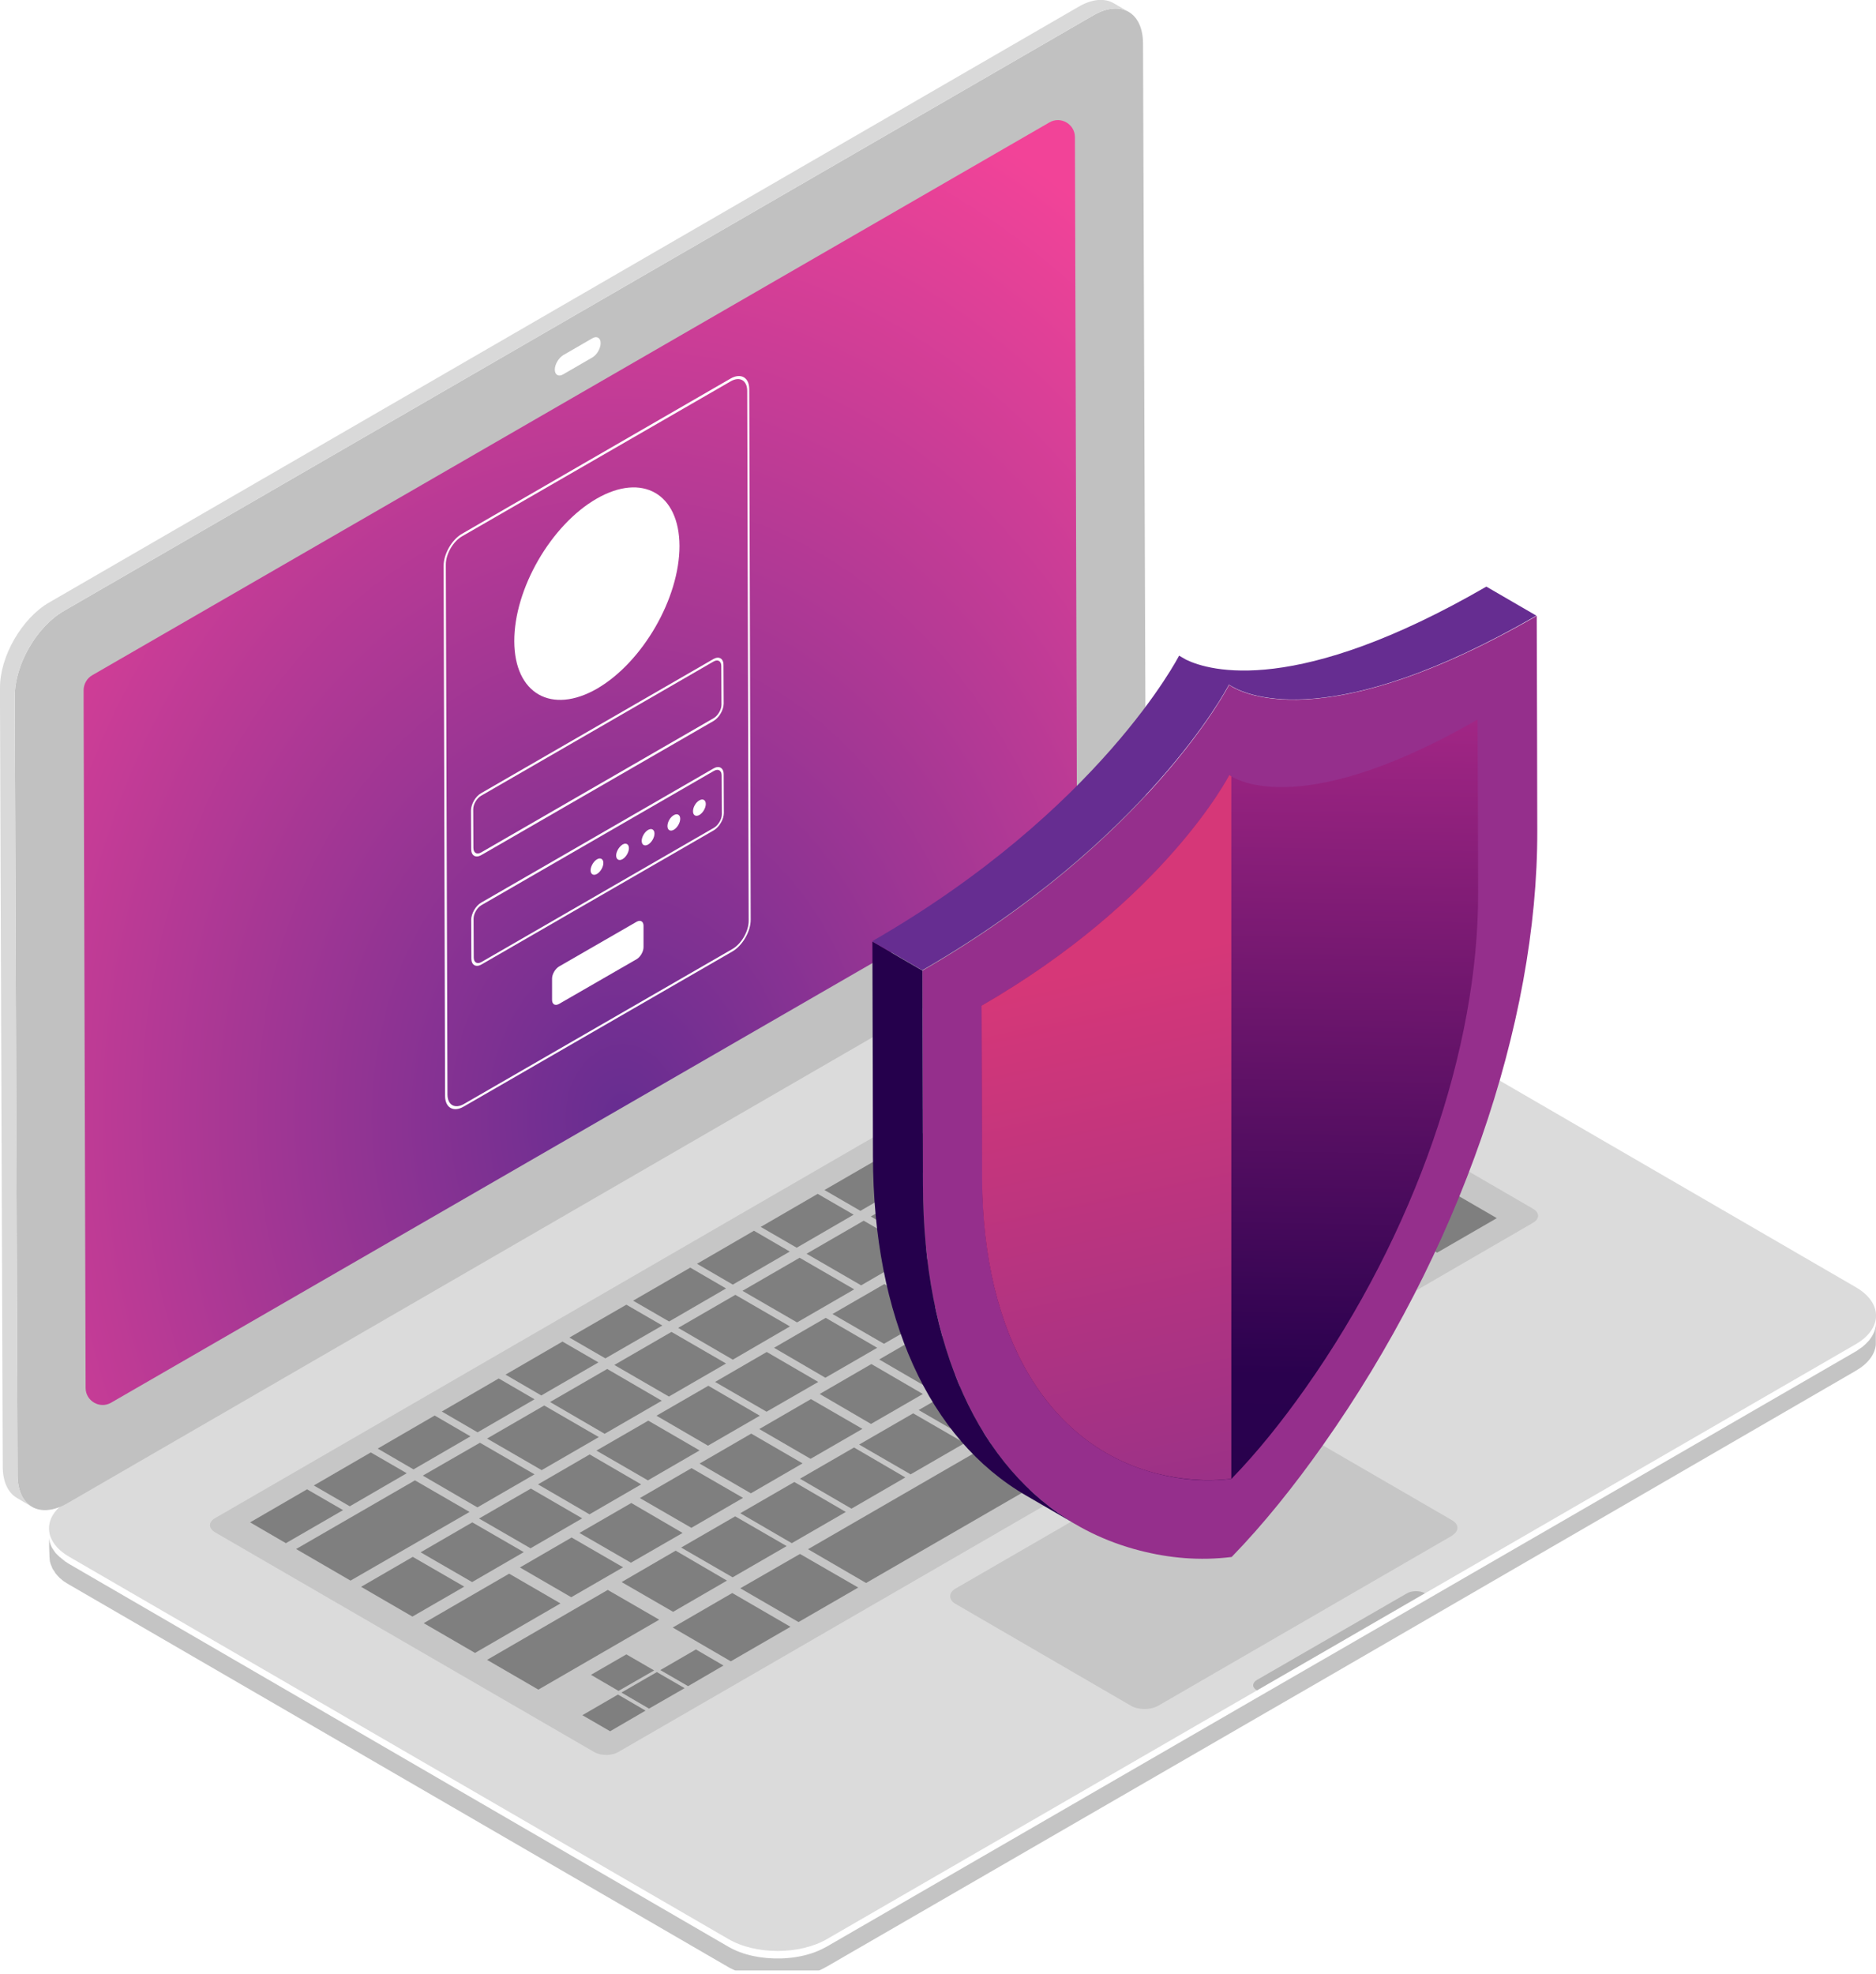 <svg width="499" height="525" viewBox="0 0 499 525" fill="none" xmlns="http://www.w3.org/2000/svg">
<g clip-path="url(#clip0)">
<path d="M18.501 398.821L292.038 240.614C299.322 236.438 311.074 236.389 318.309 240.614L493.61 342.298C500.845 346.474 500.797 353.321 493.561 357.497L352.544 439.029L352.107 439.272L334.285 449.566L219.976 515.656C212.692 519.881 200.989 519.881 193.753 515.656L18.453 414.021C11.217 409.844 11.217 402.998 18.501 398.821Z" fill="#DBDBDB"/>
<path d="M57.203 403.726L96.828 380.806L253.531 290.145L300.488 262.951C302.285 261.931 305.15 261.931 306.898 262.951L407.805 321.466C409.553 322.485 409.553 324.136 407.805 325.156L373.279 345.163L202.252 444.079L164.423 465.931C162.675 466.951 159.81 466.951 158.062 465.931L57.155 407.465C55.407 406.397 55.407 404.746 57.203 403.726Z" fill="#C6C6C6"/>
<path d="M254.21 422.421L332.003 377.455L332.343 377.261C334.334 376.095 337.587 376.095 339.53 377.212L386.196 404.26C387.167 404.843 387.701 405.571 387.653 406.348C387.653 407.125 387.118 407.854 385.807 408.63L308.015 453.645C306.024 454.762 302.819 454.762 300.876 453.645L254.21 426.549C253.239 426.015 252.705 425.238 252.754 424.461C252.705 423.733 253.239 423.004 254.21 422.421Z" fill="#C6C6C6"/>
<path d="M279.801 292.524L270.284 286.988L285.434 278.199L295.001 283.735L279.801 292.524Z" fill="#7F7F7F"/>
<path d="M312.094 293.787L296.894 302.576L282.375 294.175L297.574 285.386L312.094 293.787Z" fill="#7F7F7F"/>
<path d="M295.437 322.485L281.695 330.449L268.001 322.534L281.744 314.57L295.437 322.485Z" fill="#7F7F7F"/>
<path d="M177.972 351.427L168.405 345.891L183.604 337.102L193.122 342.638L177.972 351.427Z" fill="#7F7F7F"/>
<path d="M217.645 367.5L203.902 375.415L190.208 367.5L203.951 359.536L217.645 367.5Z" fill="#7F7F7F"/>
<path d="M127.032 380.903L117.515 375.367L132.665 366.578L142.183 372.113L127.032 380.903Z" fill="#7F7F7F"/>
<path d="M109.988 390.76L100.47 385.225L115.621 376.435L125.138 381.971L109.988 390.76Z" fill="#7F7F7F"/>
<path d="M154.129 407.659L167.92 399.695L181.565 407.659L167.823 415.574L154.129 407.659Z" fill="#7F7F7F"/>
<path d="M248.869 349.436L235.126 357.351L221.432 349.436L235.223 341.472L248.869 349.436Z" fill="#7F7F7F"/>
<path d="M309.666 357.206L325.156 366.189L230.368 420.965L214.926 411.981L309.666 357.206Z" fill="#7F7F7F"/>
<path d="M262.854 302.333L253.336 296.797L268.487 288.008L278.005 293.544L262.854 302.333Z" fill="#7F7F7F"/>
<path d="M211.915 331.809L202.348 326.273L217.499 317.484L227.065 323.019L211.915 331.809Z" fill="#7F7F7F"/>
<path d="M382.651 314.959L398.141 323.942L382.262 333.12L366.772 324.137L382.651 314.959Z" fill="#7F7F7F"/>
<path d="M324.768 328.458L365.461 304.955L379.154 312.871L338.461 336.422L324.768 328.458Z" fill="#7F7F7F"/>
<path d="M279.85 331.518L266.107 339.481L252.414 331.518L266.156 323.554L279.85 331.518Z" fill="#7F7F7F"/>
<path d="M295.146 341.958L281.452 333.994L295.243 326.03L308.889 333.994L295.146 341.958Z" fill="#7F7F7F"/>
<path d="M264.262 340.501L250.52 348.465L236.826 340.549L250.617 332.586L264.262 340.501Z" fill="#7F7F7F"/>
<path d="M265.622 343.172L279.364 335.208L293.058 343.172L279.316 351.136L265.622 343.172Z" fill="#7F7F7F"/>
<path d="M227.211 342.88L212.012 351.67L197.492 343.269L212.692 334.479L227.211 342.88Z" fill="#7F7F7F"/>
<path d="M291.844 347.542L306.169 339.239L319.863 347.154L305.49 355.457L291.844 347.542Z" fill="#7F7F7F"/>
<path d="M276.062 356.623L290.436 348.319L304.13 356.283L289.756 364.587L276.062 356.623Z" fill="#7F7F7F"/>
<path d="M233.864 361.527L247.606 353.563L261.3 361.527L247.558 369.491L233.864 361.527Z" fill="#7F7F7F"/>
<path d="M193.122 362.596L177.923 371.385L163.404 362.984L178.603 354.195L193.122 362.596Z" fill="#7F7F7F"/>
<path d="M158.645 385.759L172.436 377.795L186.081 385.71L172.339 393.674L158.645 385.759Z" fill="#7F7F7F"/>
<path d="M170.542 394.742L156.799 402.706L143.105 394.742L156.848 386.779L170.542 394.742Z" fill="#7F7F7F"/>
<path d="M170.202 398.384L183.944 390.42L197.638 398.336L183.896 406.299L170.202 398.384Z" fill="#7F7F7F"/>
<path d="M111.882 412.807L125.624 404.843L139.318 412.758L125.575 420.722L111.882 412.807Z" fill="#7F7F7F"/>
<path d="M165.346 420.722L179.72 412.37L193.365 420.333L179.04 428.637L165.346 420.722Z" fill="#7F7F7F"/>
<path d="M212.789 413.244L228.279 422.179L212.4 431.356L196.91 422.373L212.789 413.244Z" fill="#7F7F7F"/>
<path d="M149.079 426.403L126.353 439.563L112.707 431.648L135.433 418.488L149.079 426.403Z" fill="#7F7F7F"/>
<path d="M194.773 423.635L210.264 432.619L194.385 441.797L178.943 432.813L194.773 423.635Z" fill="#7F7F7F"/>
<path d="M157.188 445.39L166.609 439.951L173.99 444.225L164.52 449.663L157.188 445.39Z" fill="#7F7F7F"/>
<path d="M174.718 444.662L182.099 448.935L172.63 454.374L165.297 450.101L174.718 444.662Z" fill="#7F7F7F"/>
<path d="M287.231 277.179L302.382 268.39L311.948 273.926L296.797 282.715L287.231 277.179Z" fill="#7F7F7F"/>
<path d="M299.468 284.269L314.667 275.479L329.187 283.88L313.987 292.67L299.468 284.269Z" fill="#7F7F7F"/>
<path d="M300.973 303.45L331.955 285.531L345.648 293.447L314.667 311.365L300.973 303.45Z" fill="#7F7F7F"/>
<path d="M245.907 312.142L236.34 306.606L251.54 297.817L261.057 303.353L245.907 312.142Z" fill="#7F7F7F"/>
<path d="M295.195 303.547L279.995 312.336L265.476 303.936L280.675 295.146L295.195 303.547Z" fill="#7F7F7F"/>
<path d="M297.234 321.466L283.589 313.502L297.283 305.538L310.977 313.502L297.234 321.466Z" fill="#7F7F7F"/>
<path d="M228.862 322L219.296 316.464L234.495 307.675L244.013 313.211L228.862 322Z" fill="#7F7F7F"/>
<path d="M278.053 313.453L262.902 322.243L248.383 313.842L263.582 305.052L278.053 313.453Z" fill="#7F7F7F"/>
<path d="M313.987 315.201L348.61 295.195L362.304 303.11L327.633 323.165L313.987 315.201Z" fill="#7F7F7F"/>
<path d="M261.3 323.165L246.101 331.955L231.63 323.505L246.781 314.764L261.3 323.165Z" fill="#7F7F7F"/>
<path d="M324.816 324.816L311.025 332.78L297.38 324.816L311.122 316.853L324.816 324.816Z" fill="#7F7F7F"/>
<path d="M194.919 341.618L185.401 336.082L200.552 327.293L210.069 332.829L194.919 341.618Z" fill="#7F7F7F"/>
<path d="M244.207 333.023L229.056 341.812L214.537 333.411L229.736 324.622L244.207 333.023Z" fill="#7F7F7F"/>
<path d="M364.489 325.496L379.98 334.48L364.101 343.657L348.61 334.674L364.489 325.496Z" fill="#7F7F7F"/>
<path d="M321.368 346.28L307.675 338.364L322.048 330.061L335.742 337.976L321.368 346.28Z" fill="#7F7F7F"/>
<path d="M346.231 336.033L361.673 345.017L345.843 354.195L330.352 345.211L346.231 336.033Z" fill="#7F7F7F"/>
<path d="M249.743 352.35L263.534 344.386L277.179 352.35L263.437 360.313L249.743 352.35Z" fill="#7F7F7F"/>
<path d="M161.024 361.236L151.458 355.7L166.608 346.959L176.175 352.495L161.024 361.236Z" fill="#7F7F7F"/>
<path d="M210.118 352.738L194.919 361.576L180.399 353.126L195.599 344.337L210.118 352.738Z" fill="#7F7F7F"/>
<path d="M328.021 346.571L343.512 355.555L327.681 364.732L312.191 355.749L328.021 346.571Z" fill="#7F7F7F"/>
<path d="M233.33 358.42L219.539 366.383L205.893 358.42L219.636 350.456L233.33 358.42Z" fill="#7F7F7F"/>
<path d="M143.98 371.094L134.462 365.558L149.613 356.769L159.179 362.304L143.98 371.094Z" fill="#7F7F7F"/>
<path d="M260.086 365.898L274.46 357.594L288.154 365.509L273.78 373.813L260.086 365.898Z" fill="#7F7F7F"/>
<path d="M218.033 370.705L231.776 362.741L245.469 370.705L231.678 378.669L218.033 370.705Z" fill="#7F7F7F"/>
<path d="M176.029 372.502L160.83 381.291L146.311 372.842L161.51 364.052L176.029 372.502Z" fill="#7F7F7F"/>
<path d="M244.353 374.979L258.726 366.675L272.42 374.59L258.046 382.894L244.353 374.979Z" fill="#7F7F7F"/>
<path d="M202.106 376.484L188.315 384.448L174.621 376.484L188.412 368.52L202.106 376.484Z" fill="#7F7F7F"/>
<path d="M201.96 380.029L215.702 372.065L229.396 379.98L215.605 387.944L201.96 380.029Z" fill="#7F7F7F"/>
<path d="M144.757 373.764L159.276 382.165L144.077 390.955L129.557 382.554L144.757 373.764Z" fill="#7F7F7F"/>
<path d="M228.522 384.156L242.896 375.853L256.59 383.768L242.216 392.072L228.522 384.156Z" fill="#7F7F7F"/>
<path d="M186.081 389.206L199.823 381.243L213.469 389.158L199.726 397.122L186.081 389.206Z" fill="#7F7F7F"/>
<path d="M93.04 400.57L83.474 395.034L98.625 386.244L108.191 391.78L93.04 400.57Z" fill="#7F7F7F"/>
<path d="M127.664 383.671L142.183 392.072L126.984 400.861L112.464 392.411L127.664 383.671Z" fill="#7F7F7F"/>
<path d="M212.789 393.237L227.162 384.933L240.808 392.897L226.483 401.201L212.789 393.237Z" fill="#7F7F7F"/>
<path d="M81.677 396.053L91.244 401.589L76.045 410.378L66.527 404.843L81.677 396.053Z" fill="#7F7F7F"/>
<path d="M196.91 402.415L211.283 394.111L224.977 402.075L210.604 410.378L196.91 402.415Z" fill="#7F7F7F"/>
<path d="M127.421 403.823L141.212 395.859L154.857 403.774L141.115 411.738L127.421 403.823Z" fill="#7F7F7F"/>
<path d="M181.177 411.544L195.55 403.24L209.244 411.155L194.87 419.459L181.177 411.544Z" fill="#7F7F7F"/>
<path d="M124.896 402.075L93.235 420.333L78.764 411.932L110.376 393.674L124.896 402.075Z" fill="#7F7F7F"/>
<path d="M138.298 416.837L152.041 408.873L165.734 416.789L151.943 424.752L138.298 416.837Z" fill="#7F7F7F"/>
<path d="M123.488 421.936L109.697 429.9L96.051 421.984L109.794 414.021L123.488 421.936Z" fill="#7F7F7F"/>
<path d="M185.11 438.64L192.442 442.914L183.022 448.401L175.641 444.128L185.11 438.64Z" fill="#7F7F7F"/>
<path d="M175.349 430.725L143.203 449.323L129.557 441.408L161.655 422.81L175.349 430.725Z" fill="#7F7F7F"/>
<path d="M171.707 454.908L162.287 460.395L154.906 456.122L164.375 450.635L171.707 454.908Z" fill="#7F7F7F"/>
<path d="M3.933 185.158C3.885 176.806 9.761 166.608 17.044 162.432L290.824 4.079C298.108 -0.146 304.033 3.253 304.033 11.606L304.761 214.051C304.761 214.294 304.761 214.537 304.761 214.78V218.664C304.761 227.017 298.934 237.214 291.65 241.39L17.87 399.792C10.586 403.968 4.662 400.618 4.662 392.266L3.933 189.82C3.933 189.577 3.933 189.286 3.933 189.043V185.158Z" fill="#C1C1C1"/>
<path d="M24.523 179.574L279.17 32.535C282.132 30.836 285.871 32.972 285.92 36.42L286.454 218.373V222.112C286.454 223.715 285.58 225.22 284.22 225.997L29.524 373.036C26.562 374.736 22.823 372.599 22.775 369.151L22.241 187.198V183.459C22.289 181.856 23.163 180.351 24.523 179.574Z" fill="url(#paint0_radial)"/>
<path d="M149.807 94.449L157.528 89.981C158.742 89.253 159.761 89.836 159.761 91.244C159.761 92.652 158.79 94.352 157.528 95.08L149.807 99.548C148.593 100.276 147.573 99.693 147.573 98.285C147.573 96.925 148.593 95.177 149.807 94.449Z" fill="white"/>
<path d="M5.4694e-05 182.925C-0.049 174.572 5.827 164.375 13.111 160.199L286.891 1.797C290.533 -0.34 293.884 -0.534 296.263 0.874C297.38 1.505 298.497 2.185 299.614 2.816V2.865C297.283 1.797 294.175 2.137 290.824 4.079L17.044 162.432C9.761 166.609 3.885 176.806 3.933 185.158V189.043C3.933 189.286 3.933 189.577 3.933 189.82L4.662 392.266C4.662 396.636 6.313 399.647 8.935 400.909H8.886C7.43 400.084 6.021 399.258 4.565 398.384C2.185 397.025 0.728 394.111 0.728 389.983L5.4694e-05 187.538C5.4694e-05 187.295 5.4694e-05 187.004 5.4694e-05 186.761V182.925Z" fill="#D9D9D9"/>
<path d="M374.201 423.732L334.334 446.75C333.023 447.527 332.974 448.741 334.334 449.518L352.155 439.223L379.009 423.684C377.649 422.956 375.513 422.956 374.201 423.732Z" fill="#B5B5B5"/>
<g filter="url(#filter0_d)">
<path d="M13.062 407.028C13.111 407.805 13.354 408.582 13.694 409.31C13.694 409.359 13.742 409.359 13.742 409.407C13.791 409.504 13.839 409.65 13.937 409.747C13.985 409.796 13.985 409.844 14.034 409.893C14.082 409.99 14.179 410.087 14.228 410.184C14.277 410.233 14.277 410.281 14.325 410.33C14.374 410.427 14.471 410.524 14.519 410.621C14.568 410.67 14.616 410.767 14.665 410.815C14.713 410.913 14.811 411.01 14.859 411.058C14.908 411.107 14.956 411.204 15.053 411.253C15.102 411.35 15.199 411.398 15.296 411.495C15.345 411.544 15.442 411.641 15.491 411.69C15.588 411.787 15.636 411.835 15.733 411.932C15.83 412.029 15.879 412.078 15.976 412.127C16.073 412.175 16.122 412.272 16.219 412.321C16.316 412.418 16.413 412.466 16.51 412.564C16.607 412.612 16.656 412.709 16.753 412.758C16.85 412.855 16.947 412.904 17.044 413.001C17.142 413.049 17.19 413.098 17.287 413.195C17.433 413.292 17.53 413.389 17.676 413.438C17.724 413.486 17.821 413.535 17.87 413.583C18.064 413.729 18.258 413.826 18.501 413.972L193.753 515.705C197.59 517.938 202.688 518.958 207.739 518.812H207.787C208.37 518.812 208.904 518.764 209.438 518.715C209.778 518.667 210.118 518.667 210.458 518.618C210.992 518.57 211.575 518.472 212.109 518.375C212.74 518.278 213.371 518.132 214.003 517.987C215.314 517.647 216.576 517.258 217.79 516.724C218.519 516.384 219.247 516.044 219.927 515.656L334.285 449.518L352.107 439.223L352.544 438.98L493.513 357.448C493.804 357.303 494.095 357.108 494.338 356.914C494.387 356.866 494.484 356.817 494.532 356.768C494.727 356.623 494.969 356.477 495.164 356.331C495.212 356.283 495.261 356.283 495.309 356.234C495.552 356.04 495.746 355.846 495.989 355.652C496.038 355.603 496.086 355.554 496.135 355.506C496.329 355.36 496.475 355.166 496.621 355.02C496.669 354.972 496.718 354.923 496.766 354.875C496.96 354.68 497.106 354.486 497.3 354.292C497.3 354.243 497.349 354.243 497.349 354.195C497.495 354.001 497.64 353.806 497.737 353.661C497.786 353.612 497.786 353.564 497.834 353.515C498.126 353.078 498.32 352.641 498.514 352.204C498.514 352.155 498.563 352.107 498.563 352.058C498.66 351.864 498.709 351.67 498.757 351.427V351.378C498.806 351.136 498.854 350.941 498.903 350.698C498.903 350.65 498.903 350.65 498.903 350.601C498.951 350.407 498.951 350.164 498.951 349.97C498.951 349.922 498.951 349.922 498.951 349.873C498.951 349.824 498.951 349.776 498.951 349.727V355.603C498.709 358.177 496.912 360.653 493.513 362.596L352.155 444.516L334.334 454.811L219.976 520.949C219.539 521.192 219.102 521.435 218.616 521.677C218.422 521.775 218.276 521.823 218.082 521.92C217.79 522.017 217.548 522.163 217.256 522.26C217.208 522.26 217.208 522.26 217.159 522.309C216.528 522.551 215.848 522.794 215.168 522.988C215.12 522.988 215.071 523.037 214.974 523.037C214.828 523.086 214.634 523.134 214.488 523.134C214.1 523.231 213.76 523.328 213.371 523.426C213.274 523.426 213.177 523.474 213.032 523.523C212.886 523.571 212.74 523.571 212.595 523.62C212.255 523.668 211.963 523.717 211.623 523.814C211.478 523.814 211.332 523.863 211.235 523.863C211.089 523.863 210.943 523.911 210.798 523.911C210.506 523.96 210.167 524.008 209.875 524.008C209.73 524.008 209.584 524.057 209.438 524.057C209.292 524.057 209.195 524.057 209.05 524.057C208.71 524.057 208.418 524.105 208.078 524.105C207.933 524.105 207.787 524.105 207.593 524.154C207.496 524.154 207.35 524.154 207.253 524.154C206.913 524.154 206.525 524.154 206.185 524.154C206.039 524.154 205.845 524.154 205.699 524.154C205.602 524.154 205.505 524.154 205.456 524.154C205.019 524.154 204.534 524.105 204.097 524.057C203.951 524.057 203.805 524.057 203.66 524.008C203.611 524.008 203.562 524.008 203.514 524.008C202.785 523.911 202.106 523.863 201.377 523.717C201.329 523.717 201.28 523.717 201.28 523.717C201.086 523.668 200.892 523.62 200.649 523.571C200.309 523.523 199.969 523.426 199.629 523.377C199.386 523.328 199.143 523.231 198.901 523.183C198.561 523.086 198.221 522.989 197.929 522.891C197.881 522.891 197.784 522.843 197.735 522.843C197.638 522.794 197.541 522.746 197.444 522.746C196.958 522.551 196.473 522.406 195.987 522.212C195.793 522.114 195.647 522.066 195.453 521.969C194.87 521.677 194.239 521.435 193.705 521.095L18.404 419.411C18.307 419.362 18.258 419.313 18.161 419.265C18.016 419.168 17.87 419.071 17.676 418.973C17.433 418.828 17.19 418.682 16.996 418.536C16.802 418.391 16.656 418.294 16.51 418.148C16.316 418.002 16.122 417.808 15.928 417.662C15.879 417.614 15.83 417.614 15.83 417.565C15.782 417.517 15.733 417.42 15.636 417.371C15.345 417.08 15.102 416.788 14.859 416.497C14.811 416.448 14.762 416.4 14.713 416.303C14.665 416.254 14.616 416.157 14.616 416.108C14.471 415.914 14.325 415.671 14.179 415.477C14.131 415.38 14.034 415.283 13.985 415.186C13.937 415.137 13.937 415.089 13.937 415.04C13.839 414.846 13.742 414.652 13.694 414.457C13.645 414.36 13.597 414.215 13.548 414.118C13.548 414.069 13.548 414.02 13.499 414.02C13.451 413.826 13.402 413.68 13.354 413.486C13.305 413.341 13.257 413.243 13.257 413.098C13.257 413.049 13.257 413.049 13.257 413.001C13.208 412.806 13.208 412.612 13.208 412.466C13.208 412.321 13.16 412.175 13.16 412.078C13.16 412.029 13.16 411.981 13.16 411.932C13.062 410.136 13.062 408.582 13.062 407.028Z" fill="#C4C4C4"/>
</g>
<path d="M158.839 183.12C146.699 190.112 136.841 184.479 136.793 170.543C136.744 156.606 146.553 139.61 158.693 132.617C170.833 125.625 180.691 131.258 180.739 145.194C180.739 159.131 170.93 176.078 158.839 183.12Z" fill="white"/>
<path d="M186.032 212.838C186.955 212.304 187.732 212.741 187.732 213.809C187.732 214.878 186.955 216.189 186.032 216.723C185.109 217.257 184.333 216.82 184.333 215.752C184.333 214.683 185.061 213.372 186.032 212.838Z" fill="white"/>
<path d="M179.234 216.771C180.156 216.237 180.933 216.674 180.933 217.743C180.933 218.811 180.156 220.122 179.234 220.656C178.311 221.19 177.534 220.753 177.534 219.685C177.534 218.617 178.263 217.306 179.234 216.771Z" fill="white"/>
<path d="M125.284 215.557L125.332 225.852C125.332 227.551 126.546 228.231 128.003 227.406L189.82 191.714C191.277 190.84 192.491 188.801 192.491 187.101L192.442 176.807C192.442 175.107 191.228 174.427 189.771 175.253L127.955 210.944C126.449 211.818 125.284 213.858 125.284 215.557ZM125.867 215.217C125.867 213.906 126.789 212.304 127.955 211.624L189.771 175.932C190.937 175.253 191.859 175.787 191.859 177.098L191.908 187.393C191.908 188.704 190.985 190.306 189.82 190.986L128.003 226.677C126.838 227.357 125.915 226.823 125.915 225.463L125.867 215.217Z" fill="white"/>
<path d="M148.69 257.027L169.328 245.13C170.347 244.547 171.173 245.033 171.173 246.199V251.88C171.173 253.045 170.347 254.502 169.328 255.085L148.69 266.982C147.67 267.565 146.844 267.079 146.844 265.914V260.232C146.844 259.067 147.67 257.659 148.69 257.027Z" fill="white"/>
<path d="M158.79 228.523C159.713 227.989 160.49 228.426 160.49 229.494C160.49 230.562 159.713 231.874 158.79 232.408C157.868 232.942 157.091 232.505 157.091 231.436C157.091 230.417 157.868 229.057 158.79 228.523Z" fill="white"/>
<path d="M125.333 244.645L125.381 254.939C125.381 256.639 126.595 257.319 128.052 256.493L189.868 220.802C191.325 219.928 192.539 217.888 192.539 216.189L192.491 205.894C192.491 204.194 191.277 203.514 189.82 204.34L128.003 240.031C126.547 240.857 125.333 242.945 125.333 244.645ZM125.964 244.305C125.964 242.994 126.886 241.391 128.052 240.711L189.868 205.02C191.034 204.34 191.957 204.874 191.957 206.234L192.005 216.529C192.005 217.84 191.082 219.442 189.917 220.122L128.1 255.813C126.935 256.493 126.012 255.959 126.012 254.648L125.964 244.305Z" fill="white"/>
<path d="M118 150.439L118.388 291.456C118.388 294.564 120.622 295.875 123.342 294.273L194.773 253.046C197.492 251.492 199.726 247.655 199.677 244.499L199.289 103.481C199.289 100.374 197.055 99.111 194.336 100.665L122.905 141.941C120.185 143.495 118 147.331 118 150.439ZM118.583 150.099C118.583 147.331 120.525 143.98 122.905 142.621L194.384 101.393C196.764 100.034 198.706 101.151 198.755 103.87L199.143 244.887C199.143 247.655 197.201 251.006 194.822 252.366L123.39 293.593C121.011 294.953 119.068 293.884 119.02 291.116L118.583 150.099Z" fill="white"/>
<path d="M172.387 220.705C173.309 220.17 174.086 220.607 174.086 221.676C174.086 222.744 173.309 224.055 172.387 224.589C171.464 225.123 170.687 224.686 170.687 223.618C170.687 222.55 171.464 221.239 172.387 220.705Z" fill="white"/>
<path d="M165.589 224.589C166.511 224.055 167.288 224.492 167.288 225.56C167.288 226.629 166.511 227.94 165.589 228.474C164.666 229.008 163.889 228.571 163.889 227.503C163.889 226.483 164.666 225.172 165.589 224.589Z" fill="white"/>
<path d="M326.934 182.125C326.934 182.125 306.005 223.11 245.354 258.121L245.451 292.016L245.5 315.227C245.645 366.652 266.915 403.072 303.189 412.347C310.91 414.338 319.068 415.115 327.614 414.046C336.112 405.306 344.27 395.108 351.943 384.231C388.071 333.097 409.049 272.301 408.903 220.876L408.855 197.664L408.758 163.77C348.058 198.781 326.934 182.125 326.934 182.125Z" fill="#952F8C"/>
<path d="M313.629 174.356L315.474 175.424C321.787 178.483 344.901 185.184 395.355 156L408.66 163.721C354.808 194.848 332.13 185.136 327.711 182.562L326.886 182.077C326.157 183.485 304.888 223.644 245.305 258.024L232 250.303C292.7 215.34 313.629 174.356 313.629 174.356Z" fill="#662D91"/>
<path d="M245.354 258.121L245.451 292.016L245.5 315.227C245.597 358.009 260.359 390.398 286.193 405.403L272.887 397.682C247.054 382.677 232.291 350.239 232.194 307.506L232.146 284.295L232.049 250.4L245.354 258.121Z" fill="#25004C"/>
<path d="M326.983 206.113C326.983 206.113 310.084 239.183 261.136 267.444L261.233 294.784L261.282 313.528C261.379 354.998 278.569 384.425 307.85 391.903C314.066 393.506 320.67 394.137 327.566 393.263C334.413 386.222 341.017 377.966 347.184 369.226C376.32 327.998 393.267 278.905 393.17 237.435L393.121 218.69L393.024 191.351C344.027 219.565 326.983 206.113 326.983 206.113Z" fill="url(#paint1_linear)"/>
<path d="M307.802 391.903C278.52 384.425 261.379 354.998 261.233 313.528L261.185 294.784L261.087 267.444C310.084 239.183 326.983 206.114 326.983 206.114C326.983 206.114 327.177 206.259 327.517 206.453V393.263C320.67 394.088 314.018 393.457 307.802 391.903Z" fill="url(#paint2_linear)"/>
</g>
<defs>
<filter id="filter0_d" x="1.062" y="339.727" width="509.889" height="198.427" filterUnits="userSpaceOnUse" color-interpolation-filters="sRGB">
<feFlood flood-opacity="0" result="BackgroundImageFix"/>
<feColorMatrix in="SourceAlpha" type="matrix" values="0 0 0 0 0 0 0 0 0 0 0 0 0 0 0 0 0 0 127 0"/>
<feOffset dy="2"/>
<feGaussianBlur stdDeviation="6"/>
<feColorMatrix type="matrix" values="0 0 0 0 0 0 0 0 0 0 0 0 0 0 0 0 0 0 0.2 0"/>
<feBlend mode="normal" in2="BackgroundImageFix" result="effect1_dropShadow"/>
<feBlend mode="normal" in="SourceGraphic" in2="effect1_dropShadow" result="shape"/>
</filter>
<radialGradient id="paint0_radial" cx="0" cy="0" r="1" gradientUnits="userSpaceOnUse" gradientTransform="translate(165.5 297.5) rotate(-90.888) scale(290.535 224.35)">
<stop stop-color="#662D91"/>
<stop offset="1" stop-color="#F24398"/>
</radialGradient>
<linearGradient id="paint1_linear" x1="224.733" y1="126.102" x2="219.544" y2="439.913" gradientUnits="userSpaceOnUse">
<stop stop-color="#CC3398"/>
<stop offset="0.757" stop-color="#2A014E"/>
<stop offset="1" stop-color="#25004C"/>
</linearGradient>
<linearGradient id="paint2_linear" x1="337.474" y1="470.157" x2="292.092" y2="256.011" gradientUnits="userSpaceOnUse">
<stop stop-color="#7B2E8F"/>
<stop offset="0.995" stop-color="#D63778"/>
</linearGradient>
<clipPath id="clip0">
<rect width="499" height="524.057" fill="white"/>
</clipPath>
</defs>
</svg>

